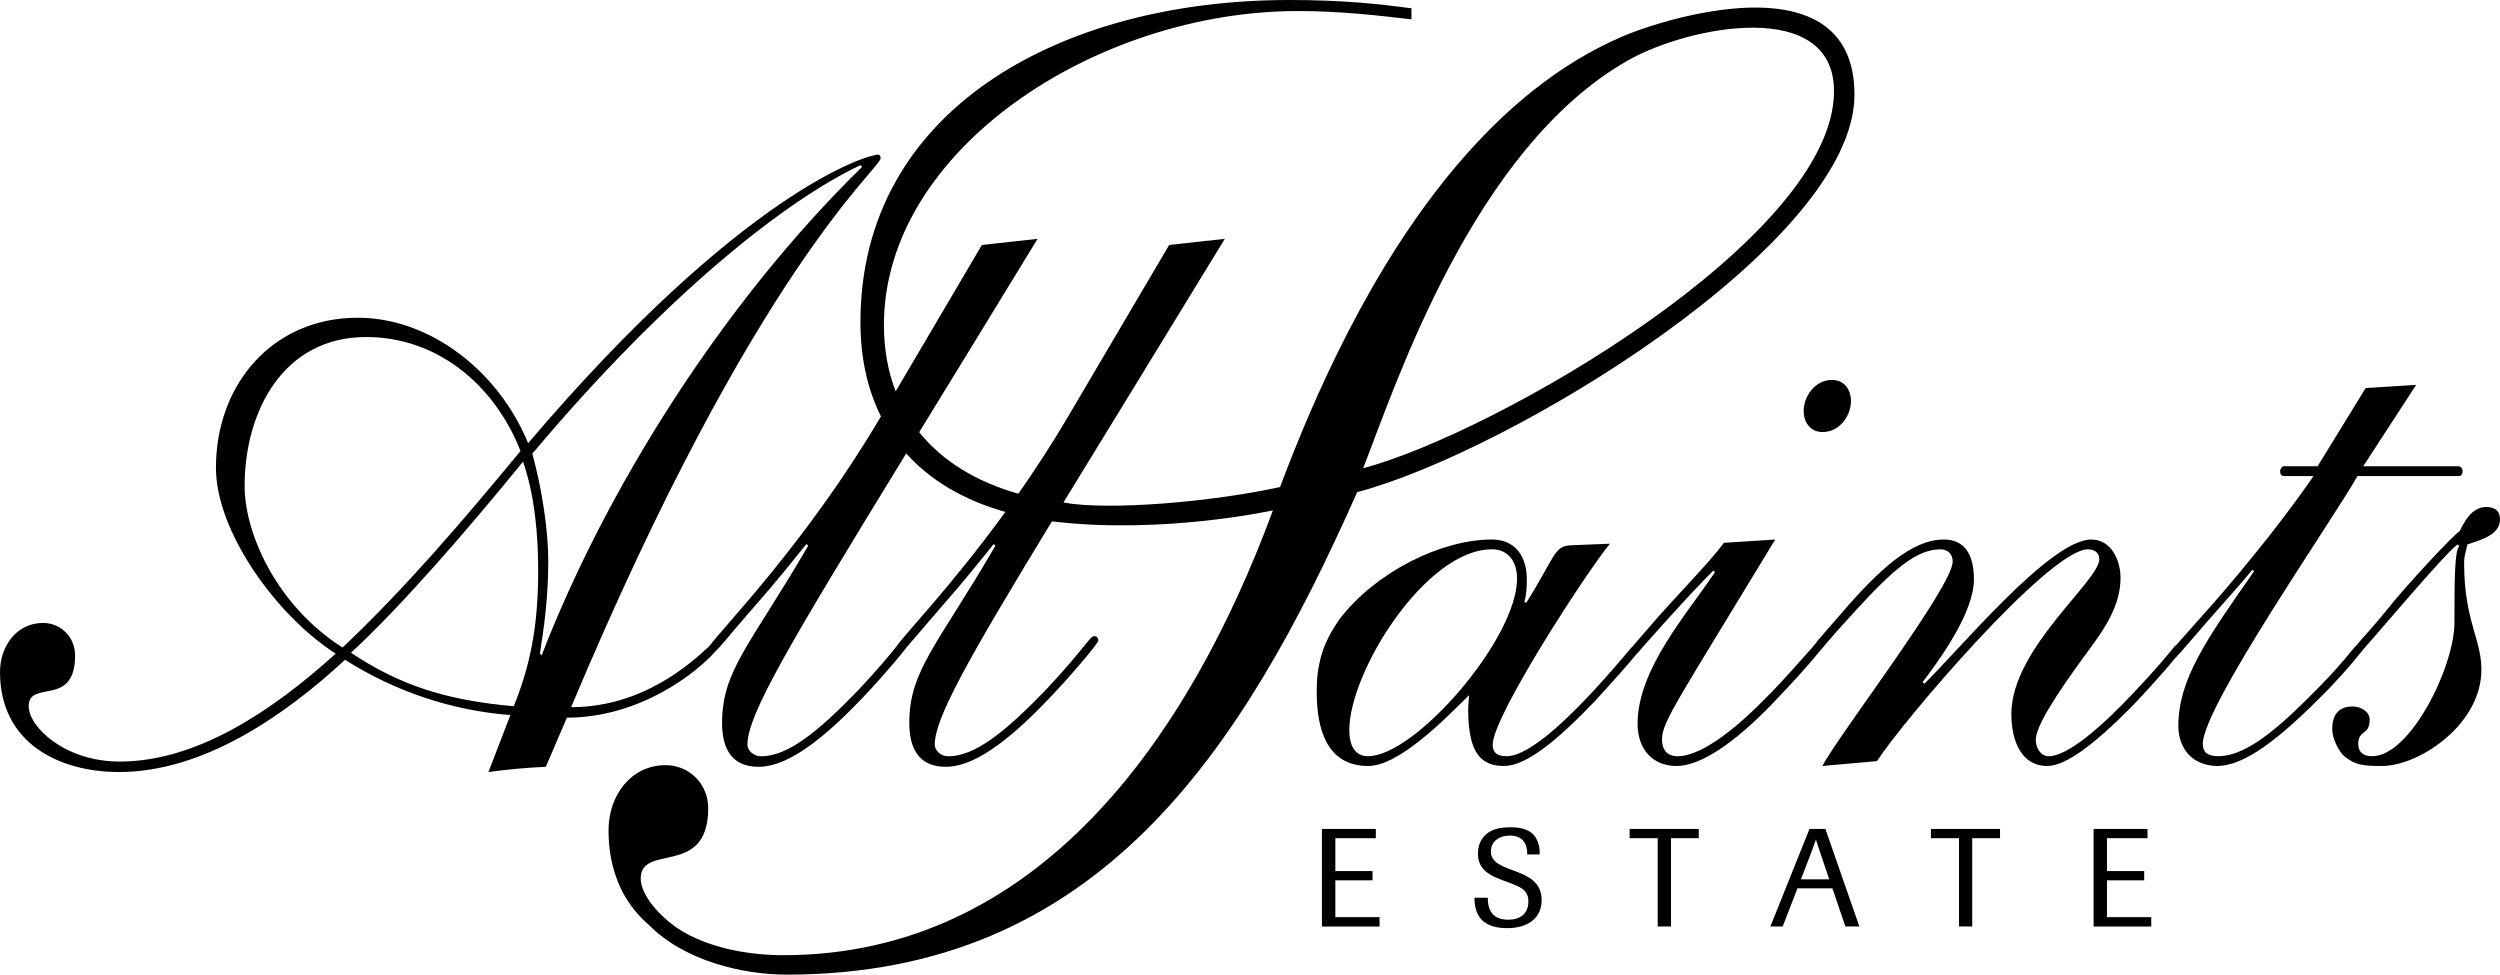 <?xml version="1.0" encoding="utf-8"?>
<!-- Generator: Adobe Illustrator 24.2.0, SVG Export Plug-In . SVG Version: 6.00 Build 0)  -->
<svg version="1.1" id="Layer_1" xmlns="http://www.w3.org/2000/svg" xmlns:xlink="http://www.w3.org/1999/xlink" x="0px" y="0px"
	 viewBox="0 0 524.715 204.561" style="enable-background:new 0 0 524.715 204.561;" xml:space="preserve">
<g>
	<path d="M342.037,175.928h5.893v18.53h2.789v-18.53h5.83v-1.95h-14.512V175.928z M312.919,178.708c0-2.259,1.916-3.334,3.982-3.334
		c2.604,0,3.653,1.57,3.653,3.972h2.577c0-0.17,0.028-0.353,0.028-0.518c0-0.959-0.236-1.884-0.672-2.729
		c-1.062-2.061-3.326-2.463-5.44-2.463h-0.097c-2.167,0-4.349,0.402-5.739,2.226c-0.696,0.931-1.019,2.126-1.019,3.286
		c0,4.027,3.522,4.963,6.65,6.147c1.997,0.788,3.94,1.36,3.94,3.861v0.082c0,2.53-1.765,3.798-4.177,3.798
		c-3.105,0-4.348-1.737-4.348-4.611h-2.788c0,4.496,2.467,6.381,6.903,6.381c3.801,0,7.195-1.701,7.195-5.912
		C323.569,181.616,312.919,183.672,312.919,178.708z M377.985,184.561c1.069-2.778,2.172-5.532,3.156-8.35
		c0.265,0.908,0.587,1.775,0.873,2.67l1.914,5.68H377.985z M379.786,173.977l-8.211,20.48h2.584l3.103-8.003h7.335l2.729,8.003
		h2.928l-7.132-20.48H379.786z M287.133,158.716c-2.752,0-3.933-2.223-3.933-5.473c0-12.308,16.067-37.951,29.921-37.951
		c3.575,0,5.289,2.731,5.289,6.155C318.41,134.097,297.042,158.716,287.133,158.716z M524.715,108.973
		c0-1.543-0.859-2.564-2.902-2.564c-3.758,0-5.301,4.954-5.641,5.13c-1.017,0.512-10.939,11.12-14.867,16.058
		c-3.285,4.1-5.605,6.428-6.737,7.88c-0.895,0.73-2.723,3.775-10.195,11.102c-7.685,7.693-13.667,12.139-18.792,12.139
		c-2.228,0-3.247-0.856-3.247-2.562c0-7.88,27.167-46.844,32.472-56.24h21.192c0.69,0,0.854-0.516,0.854-1.027
		c0-0.68-0.513-1.024-0.854-1.024h-19.991l11.112-17.088l-10.6,0.667l-10.087,16.421h-7.184c-0.173,0-0.685,0.519-0.685,1.024
		c0,0.512,0.185,1.027,0.858,1.027h6.157c-7.866,11.449-18.303,23.754-23.43,29.394c-2.584,2.918-4.252,4.808-5.353,6.053
		c-0.635,0.322-1.314,1.906-8.647,9.679c-7.017,7.523-14.192,13.678-18.13,13.678c-1.699,0-2.737-1.71-2.737-3.424
		c0-2.731,3.765-8.889,11.463-19.312c2.898-3.93,6.327-8.888,6.327-14.703c0-3.583-1.89-8.045-6.155-8.045
		c-8.722,0-28.379,23.941-35.046,30.273l-0.337-0.352c3.769-4.947,10.765-14.687,10.765-21.535c0-5.131-1.877-8.386-6.319-8.386
		c-6.671,0-13.508,6.169-21.712,15.737c-1.693,1.965-4.614,5.237-5.877,6.894c-1.903,2.087-5.969,6.843-9.348,10.203
		c-5.627,5.811-13.488,12.65-18.96,12.65c-1.538,0-3.246-0.69-3.246-3.6c0-3.592,3.246-8.021,23.76-41.885l-10.773,0.693
		c-2.559,3.598-10.253,11.451-14.701,16.584c-2.462,2.84-3.761,4.312-4.429,5.128c-0.31,0.255-0.819,0.92-2.229,2.568
		c-9.919,11.626-19.152,20.511-24.273,20.511c-2.217,0-2.909-1.032-2.909-2.397c0-5.985,19.825-36.415,24.614-42.209l-8.199,0.337
		c-3.604,0.166-3.253,2.376-9.397,12.126l-0.351-0.344c0.351-1.02,0.505-2.727,0.505-4.611c0-4.614-2.219-8.386-7.333-8.386
		c-10.621,0-24.342,6.776-31.982,16.723c-2.678,3.887-3.511,6.376-4.006,8.354c-0.614,2.438-0.776,4.293-0.776,6.896
		c0,7.701,2.052,15.561,10.776,15.561c6.495,0,16.061-9.743,21.196-14.868c0,0.855-0.179,1.884-0.179,3.07
		c0,9.394,2.92,11.798,7.529,11.798c4.62,0,11.108-5.306,18.967-13.51c3.162-3.429,7.327-8.095,8.824-9.96
		c0.321-0.299,0.788-0.857,1.604-1.827c8.196-9.24,12.478-13.676,14.531-15.727l0.337,0.338c-5.8,8.713-16.239,20.338-16.239,31.796
		c0,5.13,2.91,8.89,8.213,8.89c4.785,0,11.782-4.447,20.163-13.159c4.654-4.882,7.654-8.238,9.189-10.144
		c0.699-0.759,2.313-2.936,7.903-8.997c8.718-9.578,13.342-13.174,18.13-13.174c1.363,0,2.54,0.859,2.54,2.567
		c0,5.293-24.091,36.577-27.343,42.907l11.457-1.025c5.135-8.031,36.062-44.448,44.272-44.448c1.539,0,2.391,0.859,2.391,2.056
		c0,4.605-18.463,18.801-18.463,32.483c0,6.148,2.406,10.935,7.52,10.935c3.94,0,9.926-4.612,17.435-12.151
		c1.655-1.634,6.771-7.219,9.311-10.349c1.494-1.505,4.68-5.366,5.911-6.734c4.604-5.303,7.174-8.029,10.43-11.973l0.337,0.345
		c-10.088,14.371-15.896,22.735-15.896,32.484c0,3.931,2.219,8.198,8.035,8.378c4.787,0,10.946-3.585,21.368-14.013
		c3.029-2.903,7.167-7.576,8.663-9.543c0.209-0.213,0.43-0.518,0.736-0.893c4.093-4.613,17.769-20.852,19.823-22.047l0.343,0.342
		c-1.017,0.853-1.017,7.859-1.017,16.07c0,9.223-9.245,28.033-17.277,28.033c-2.047,0-2.911-1.032-2.911-2.562
		c0-3.07,2.395-1.718,2.395-5.131c0-1.552-1.699-2.749-3.584-2.749c-3.068,0-4.278,1.894-4.278,4.81c0,1.855,1.376,4.776,2.74,5.802
		c2.217,1.701,3.766,1.881,7.692,1.881c7.612,0,20.105-8.223,20.842-19.153c0.474-6.98-3.587-10.771-3.587-23.409
		c0-1.717,0.354-2.232,0.681-3.933C520.956,113.231,524.715,112.217,524.715,108.973z M405.277,175.928h5.889v18.53h2.779v-18.53
		h5.835v-1.95h-14.503V175.928z M442.226,184.774h7.812v-1.95h-7.812v-6.896h8.505v-1.95h-11.314v20.48h12.099v-1.968h-9.29V184.774
		z M378.568,86.238c0,2.57,1.553,4.443,3.931,4.443c3.768,0,5.993-3.591,5.993-6.485c0-2.574-1.539-4.453-3.94-4.453
		C380.794,79.743,378.568,83.34,378.568,86.238z M280.271,184.774h7.803v-1.95h-7.803v-6.896h8.494v-1.95h-11.311v20.48h12.094
		v-1.968h-9.277V184.774z M188.089,135.761c-1.4,1.733-3.715,4.584-7.845,8.977c-8.861,9.204-15.052,13.996-20.536,13.996
		c-1.605,0-2.836-1.296-2.836-2.401c0-6.337,8.682-20.936,33.326-61.161c5.02,5.604,11.987,9.778,20.814,12.275
		C199.68,123.044,189.752,133.258,188.089,135.761z M113.681,137.561l-0.364-0.373c0.891-5.696,1.758-11.782,1.758-19.518
		c0-6.056-1.226-14.721-3.348-22.449c28.328-33.685,53.286-53.198,68.868-60.559l0.358,0.356
		C151.565,63.746,127.131,102.773,113.681,137.561z M107.83,148.234c-14.351-1.296-23.91-4.407-34.17-11.233
		c10.26-9.385,24.784-26.143,36.12-40.117c2.476,7.186,3.178,15.45,3.178,23.011C112.958,131.667,111.186,139.942,107.83,148.234z
		 M71.894,135.908c-13.643-8.663-20.55-23.749-20.55-33.867c0-16.021,8.327-31.307,25.498-31.307
		c14.882,0,26.911,9.95,32.408,23.929C97.385,109.02,85.159,123.392,71.894,135.908z M341.747,12.645
		c12.693-7.187,43.185-13.209,43.185,6.516c0,30.713-70.666,71.558-98.831,79.129C292.891,80.986,309.127,31.1,341.747,12.645z
		 M389.228,19.861c0-18.47-16.594-19.79-30.768-17.351c-7.602,1.298-14.501,3.683-17.777,5.078
		c-13.564,5.773-25.135,15.56-34.904,27.094c-18.116,21.371-30.055,48.724-37.11,67.537c-13.561,2.991-35.48,5.037-45.476,3.257
		c8.7-14.254,19.853-32.341,33.88-55.35l-11.681,1.29l-21.254,36.079c-3.416,5.8-6.939,11.187-10.4,16.124
		c-8.882-2.509-15.964-6.881-20.814-12.901c7.044-11.473,15.259-24.884,24.851-40.592l-11.691,1.29l-18.096,30.729
		c-1.612-4.183-2.464-8.84-2.464-13.964c0-36.717,44.522-65.863,86.851-65.863c8.854,0,16.48,0.882,23.869,1.743V1.734
		C289.599,0.861,281.971,0,270.646,0c-48.47,0-90.051,23.293-90.051,67.596c0,7.444,1.449,14.104,4.309,19.806l-0.068,0.095
		c-15.414,26.146-33.046,44.1-35.88,48.038c-3.89,3.649-14.038,12.89-29.086,12.89c38.78-92.41,64.966-113.031,64.966-115.235
		c0-0.374-0.175-0.736-0.526-0.736c-2.301,0-28.504,7.725-73.467,60.564c-6.191-15.1-20.553-26.331-35.769-26.331
		c-17.886,0-29.753,13.999-29.753,31.481c0,13.447,12.758,31.105,25.14,39.021c-13.615,12.324-29.37,22.649-45.321,22.649
		c-11.68,0-19.121-7.361-19.121-11.603c0-5.704,9.742,0.38,9.742-10.674c0-3.859-3.01-6.815-6.732-6.815
		c-5.482,0-9.029,4.789-9.029,10.313c0,14.907,12.393,20.975,24.965,20.975c17.707,0,34.706-11.771,47.454-23.551
		c10.445,6.63,22.488,10.681,34.707,11.59l-4.611,11.961c4.069-0.543,7.977-0.914,12.042-1.093l4.422-10.314
		c15.356,0,27.266-9.473,31.097-13.837c0.92-0.795,2.612-2.997,7.494-8.61c5.849-6.632,8.689-10.311,11.691-13.998l0.36,0.37
		c-12.223,20.982-18.07,26.142-18.07,37.177c0,4.779,1.595,9.212,7.618,9.212c6.727,0,15.056-6.815,25.325-18.225
		c1.788-2.008,4.502-5.143,5.869-6.946c1.104-1.247,2.976-3.516,6.522-7.59c5.848-6.632,8.668-10.311,11.684-13.998l0.344,0.37
		c-12.202,20.982-18.065,26.142-18.065,37.177c0,4.779,1.607,9.212,7.623,9.212c6.728,0,15.048-6.815,25.315-18.225
		c2.473-2.773,6.735-7.733,6.735-8.29c0-0.366-0.177-0.91-0.891-0.91c-0.884,0-2.129,2.763-10.085,11.223
		c-8.853,9.204-15.062,13.996-20.538,13.996c-1.596,0-2.821-1.296-2.821-2.401c0-5.522,6.586-17.328,24.598-46.91
		c23.184,2.809,46.383-2.304,46.383-2.304c-17.664,47.852-49.418,93.36-102.794,93.36c-6.789,0-15.664-1.333-22.26-5.702
		c-4.795-3.392-7.635-7.523-7.635-10.358c0-7.584,14.16-0.133,14.16-14.787c0-5.125-3.998-9.037-8.933-9.037
		c-7.279,0-11.985,6.356-11.985,13.688c0,3.726,0.585,7.03,1.654,9.951c0.815,2.328,1.969,4.393,3.367,6.225
		c0.098,0.133,0.198,0.265,0.302,0.394c0.152,0.19,0.308,0.384,0.457,0.564c0.236,0.268,0.461,0.533,0.697,0.796
		c0.05,0.041,0.104,0.099,0.151,0.15c0.57,0.615,1.192,1.191,1.819,1.743c7.523,7.629,19.828,10.454,28.929,10.454
		c65.096,0,95.376-46.356,119.758-101.268C316.469,94.987,389.228,51.257,389.228,19.861"/>
</g>
</svg>
